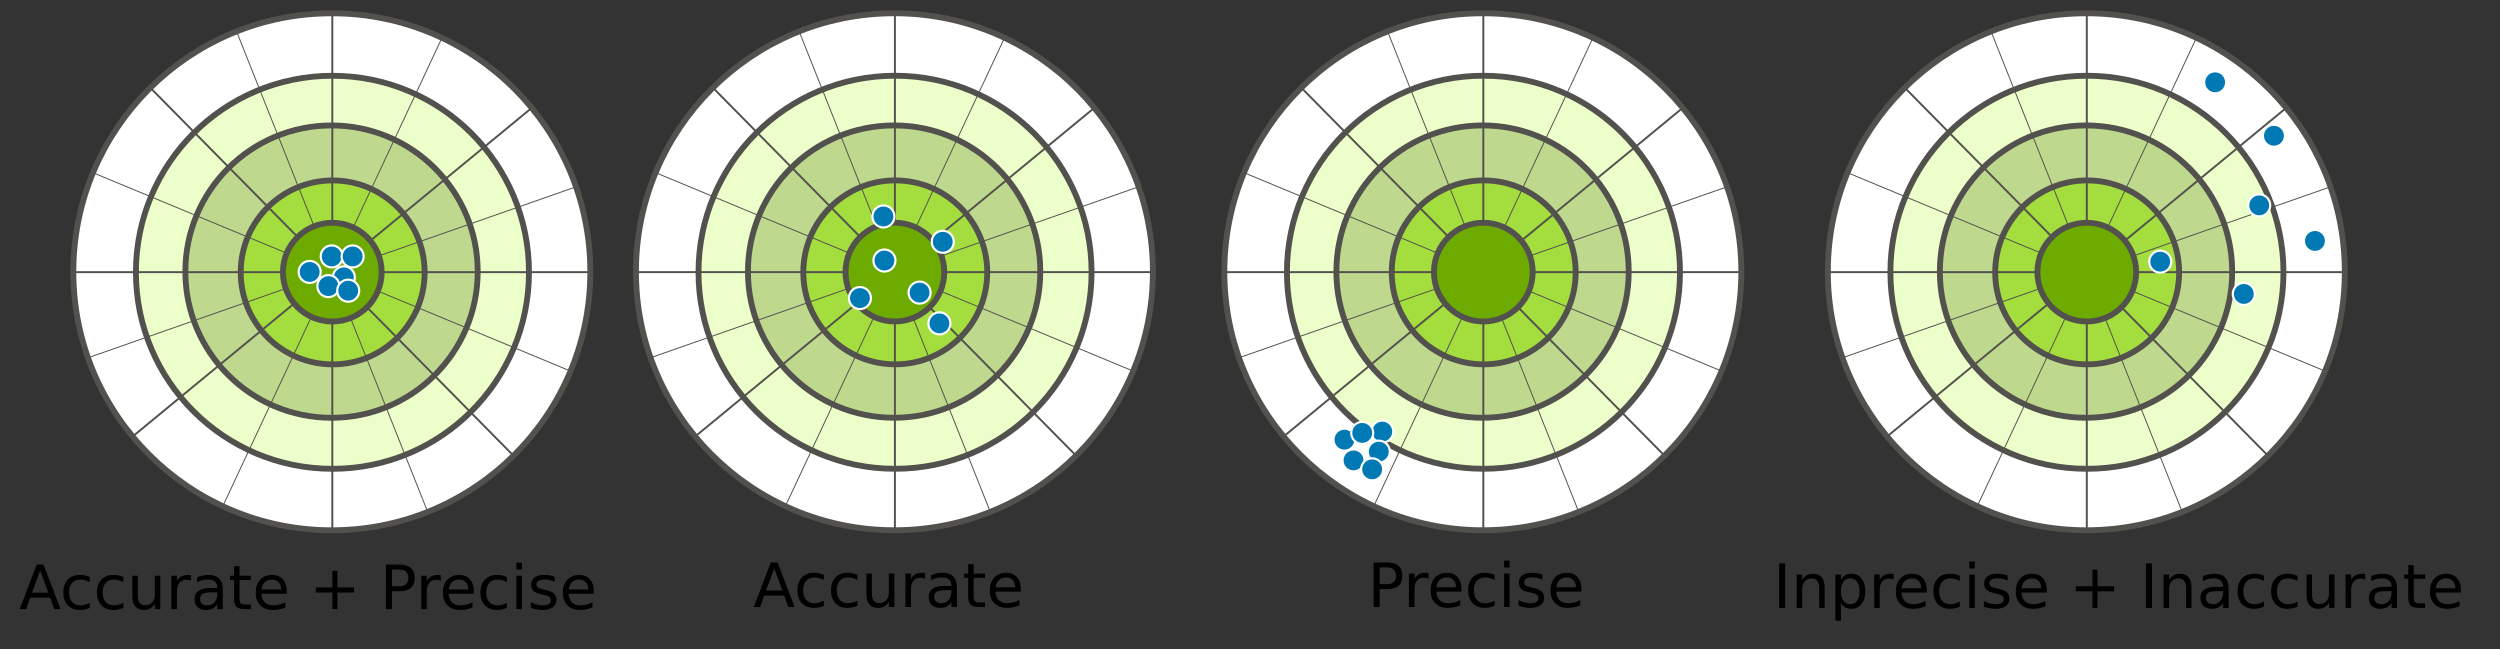 <?xml version="1.0" encoding="UTF-8" standalone="no"?>
<!-- Created with Inkscape (http://www.inkscape.org/) -->

<svg
   id="svg2"
   sodipodi:docname="accuracy-vs-precision.svg"
   inkscape:export-filename="I:\Support\Dealer Training\2014 Online\GPS 100\Images\GDOP-good-2.png"
   viewBox="0 0 1145.892 297.538"
   inkscape:export-xdpi="162.71985"
   version="1.1"
   inkscape:export-ydpi="162.71985"
   inkscape:version="1.1.2 (0a00cf5339, 2022-02-04)"
   width="1145.892"
   height="297.538"
   xmlns:inkscape="http://www.inkscape.org/namespaces/inkscape"
   xmlns:sodipodi="http://sodipodi.sourceforge.net/DTD/sodipodi-0.dtd"
   xmlns="http://www.w3.org/2000/svg"
   xmlns:svg="http://www.w3.org/2000/svg"
   xmlns:rdf="http://www.w3.org/1999/02/22-rdf-syntax-ns#"
   xmlns:cc="http://creativecommons.org/ns#"
   xmlns:dc="http://purl.org/dc/elements/1.1/">
  <rect x="0" y="0" width="1145.892" height="297.538" fill="#333333" stroke="none"/>
  <defs
     id="defs99" />
  <sodipodi:namedview
     id="base"
     bordercolor="#666666"
     inkscape:pageshadow="2"
     inkscape:window-y="27"
     pagecolor="#ffffff"
     inkscape:window-height="966"
     inkscape:window-maximized="1"
     inkscape:zoom="0.69999999"
     inkscape:window-x="0"
     showgrid="false"
     borderopacity="1.0"
     inkscape:current-layer="layer1"
     inkscape:cx="526.42858"
     inkscape:cy="227.85715"
     inkscape:window-width="1920"
     inkscape:pageopacity="0.0"
     inkscape:document-units="px"
     inkscape:pagecheckerboard="0"
     fit-margin-top="5"
     fit-margin-left="5"
     fit-margin-right="5"
     fit-margin-bottom="5" />
  <g
     id="layer1"
     inkscape:label="Layer 1"
     inkscape:groupmode="layer"
     transform="translate(-1863.289,1112.057)">
    <g
       id="g10452"
       transform="translate(44.023,11.807)">
      <g
         id="g16824"
         inkscape:export-ydpi="97.169998"
         inkscape:export-xdpi="97.169998"
         inkscape:export-filename="I:\Support\Dealer Training\2014 Online\GPS 100\Images\precise-accurate-1.png"
         transform="matrix(0.896,0,0,0.896,189.44,-1615.3)">
        <circle
           id="path16668"
           style="fill:#ffffff;stroke:#53514d;stroke-width:0.573;stroke-linecap:round;stroke-linejoin:round"
           transform="matrix(5.236,0,0,5.236,-8425.6,-7875.1)"
           cx="1988.99"
           cy="1635.335"
           r="25.254" />
        <circle
           id="path16666"
           style="fill:#ecffca;stroke:#53514d;stroke-width:0.754;stroke-linecap:round;stroke-linejoin:round"
           transform="matrix(3.981,0,0,3.981,-5929.1,-5822.5)"
           cx="1988.99"
           cy="1635.335"
           r="25.254" />
        <circle
           id="path16664"
           style="fill:#bed88e;stroke:#53514d;stroke-width:1.013;stroke-linecap:round;stroke-linejoin:round"
           transform="matrix(2.961,0,0,2.961,-3900.8,-4154.8)"
           cx="1988.99"
           cy="1635.335"
           r="25.254" />
        <circle
           id="path16662"
           style="fill:#a3dd3e;stroke:#53514d;stroke-width:1.61;stroke-linecap:round;stroke-linejoin:round"
           transform="matrix(1.863,0,0,1.863,-1716.3,-2358.8)"
           cx="1988.99"
           cy="1635.335"
           r="25.254" />
        <path
           id="path16674"
           sodipodi:nodetypes="cc"
           style="fill:none;stroke:#53514d"
           inkscape:connector-curvature="0"
           d="M 1989,554.86 V 820.53" />
        <path
           id="path16676"
           sodipodi:nodetypes="cc"
           style="fill:none;stroke:#53514d"
           inkscape:connector-curvature="0"
           d="m 1856.2,687.7 h 264.66" />
        <path
           id="path16680"
           d="M 2091.5,603.26 1886.4,772.13"
           sodipodi:nodetypes="cc"
           style="fill:none;stroke:#53514d"
           inkscape:connector-curvature="0" />
        <path
           id="path16682"
           sodipodi:nodetypes="cc"
           style="fill:none;stroke:#53514d"
           inkscape:connector-curvature="0"
           d="M 2082.3,782.22 1895.7,593.18" />
        <path
           id="path16684"
           d="M 2045.3,567.38 1932.7,808.01"
           sodipodi:nodetypes="cc"
           style="fill:none;stroke:#53514d;stroke-width:0.5"
           inkscape:connector-curvature="0" />
        <path
           id="path16686"
           sodipodi:nodetypes="cc"
           style="fill:none;stroke:#53514d;stroke-width:0.5"
           inkscape:connector-curvature="0"
           d="m 2114.4,643.79 -250.73,87.824" />
        <path
           id="path16690"
           sodipodi:nodetypes="cc"
           style="fill:none;stroke:#53514d;stroke-width:0.5"
           inkscape:connector-curvature="0"
           d="M 2111.7,738.67 1866.3,636.72" />
        <path
           id="path16692"
           d="M 2038.1,811.13 1939.9,564.26"
           sodipodi:nodetypes="cc"
           style="fill:none;stroke:#53514d;stroke-width:0.5"
           inkscape:connector-curvature="0" />
        <circle
           id="path16660"
           style="fill:#6eab00;stroke:#53514d;stroke-width:3;stroke-linecap:round;stroke-linejoin:round"
           transform="translate(-7.1443e-5,-947.64)"
           cx="1988.99"
           cy="1635.335"
           r="25.254" />
      </g>
      <circle
         id="path16704"
         style="fill:#0079b4;stroke:#ffffff;stroke-linecap:round;stroke-linejoin:round"
         inkscape:export-ydpi="97.169998"
         inkscape:export-filename="I:\Support\Dealer Training\2014 Online\GPS 100\Images\precise-accurate-1.png"
         transform="translate(-170.72,-2645.7)"
         inkscape:export-xdpi="97.169998"
         cx="2147.584"
         cy="1648.972"
         r="5.051" />
      <circle
         id="path16721"
         style="fill:#0079b4;stroke:#ffffff;stroke-linecap:round;stroke-linejoin:round"
         inkscape:export-ydpi="97.169998"
         inkscape:export-filename="I:\Support\Dealer Training\2014 Online\GPS 100\Images\precise-accurate-1.png"
         transform="translate(-186.37,-2648.2)"
         inkscape:export-xdpi="97.169998"
         cx="2147.584"
         cy="1648.972"
         r="5.051" />
      <circle
         id="path16723"
         style="fill:#0079b4;stroke:#ffffff;stroke-linecap:round;stroke-linejoin:round"
         inkscape:export-ydpi="97.169998"
         inkscape:export-filename="I:\Support\Dealer Training\2014 Online\GPS 100\Images\precise-accurate-1.png"
         transform="translate(-177.79,-2641.7)"
         inkscape:export-xdpi="97.169998"
         cx="2147.584"
         cy="1648.972"
         r="5.051" />
      <circle
         id="path16725"
         style="fill:#0079b4;stroke:#ffffff;stroke-linecap:round;stroke-linejoin:round"
         inkscape:export-ydpi="97.169998"
         inkscape:export-filename="I:\Support\Dealer Training\2014 Online\GPS 100\Images\precise-accurate-1.png"
         transform="translate(-176.27,-2655.3)"
         inkscape:export-xdpi="97.169998"
         cx="2147.584"
         cy="1648.972"
         r="5.051" />
      <circle
         id="path16727"
         style="fill:#0079b4;stroke:#ffffff;stroke-linecap:round;stroke-linejoin:round"
         inkscape:export-ydpi="97.169998"
         inkscape:export-filename="I:\Support\Dealer Training\2014 Online\GPS 100\Images\precise-accurate-1.png"
         transform="translate(-166.68,-2655.3)"
         inkscape:export-xdpi="97.169998"
         cx="2147.584"
         cy="1648.972"
         r="5.051" />
      <circle
         id="path16729"
         style="fill:#0079b4;stroke:#ffffff;stroke-linecap:round;stroke-linejoin:round"
         inkscape:export-ydpi="97.169998"
         inkscape:export-filename="I:\Support\Dealer Training\2014 Online\GPS 100\Images\precise-accurate-1.png"
         transform="translate(-168.7,-2639.6)"
         inkscape:export-xdpi="97.169998"
         cx="2147.584"
         cy="1648.972"
         r="5.051" />
    </g>
    <g
       id="g10474"
       transform="translate(31.701,8.291)">
      <g
         id="g16839"
         inkscape:export-ydpi="97.169998"
         inkscape:export-xdpi="97.169998"
         inkscape:export-filename="I:\Support\Dealer Training\2014 Online\GPS 100\Images\precise-accurate-2.png"
         transform="matrix(0.896,0,0,0.896,459.63,-1611.8)">
        <circle
           id="path16841"
           style="fill:#ffffff;stroke:#53514d;stroke-width:0.573;stroke-linecap:round;stroke-linejoin:round"
           transform="matrix(5.236,0,0,5.236,-8425.6,-7875.1)"
           cx="1988.99"
           cy="1635.335"
           r="25.254" />
        <circle
           id="path16843"
           style="fill:#ecffca;stroke:#53514d;stroke-width:0.754;stroke-linecap:round;stroke-linejoin:round"
           transform="matrix(3.981,0,0,3.981,-5929.1,-5822.5)"
           cx="1988.99"
           cy="1635.335"
           r="25.254" />
        <circle
           id="path16845"
           style="fill:#bed88e;stroke:#53514d;stroke-width:1.013;stroke-linecap:round;stroke-linejoin:round"
           transform="matrix(2.961,0,0,2.961,-3900.8,-4154.8)"
           cx="1988.99"
           cy="1635.335"
           r="25.254" />
        <circle
           id="path16847"
           style="fill:#a3dd3e;stroke:#53514d;stroke-width:1.61;stroke-linecap:round;stroke-linejoin:round"
           transform="matrix(1.863,0,0,1.863,-1716.3,-2358.8)"
           cx="1988.99"
           cy="1635.335"
           r="25.254" />
        <path
           id="path16849"
           d="M 1989,554.86 V 820.53"
           sodipodi:nodetypes="cc"
           style="fill:none;stroke:#53514d"
           inkscape:connector-curvature="0" />
        <path
           id="path16851"
           d="m 1856.2,687.7 h 264.66"
           sodipodi:nodetypes="cc"
           style="fill:none;stroke:#53514d"
           inkscape:connector-curvature="0" />
        <path
           id="path16853"
           sodipodi:nodetypes="cc"
           style="fill:none;stroke:#53514d"
           inkscape:connector-curvature="0"
           d="M 2091.5,603.26 1886.4,772.13" />
        <path
           id="path16855"
           d="M 2082.3,782.22 1895.7,593.18"
           sodipodi:nodetypes="cc"
           style="fill:none;stroke:#53514d"
           inkscape:connector-curvature="0" />
        <path
           id="path16857"
           sodipodi:nodetypes="cc"
           style="fill:none;stroke:#53514d;stroke-width:0.5"
           inkscape:connector-curvature="0"
           d="M 2045.3,567.38 1932.7,808.01" />
        <path
           id="path16859"
           d="m 2114.4,643.79 -250.73,87.824"
           sodipodi:nodetypes="cc"
           style="fill:none;stroke:#53514d;stroke-width:0.5"
           inkscape:connector-curvature="0" />
        <path
           id="path16861"
           d="M 2111.7,738.67 1866.3,636.72"
           sodipodi:nodetypes="cc"
           style="fill:none;stroke:#53514d;stroke-width:0.5"
           inkscape:connector-curvature="0" />
        <path
           id="path16863"
           sodipodi:nodetypes="cc"
           style="fill:none;stroke:#53514d;stroke-width:0.5"
           inkscape:connector-curvature="0"
           d="M 2038.1,811.13 1939.9,564.26" />
        <circle
           id="path16865"
           style="fill:#6eab00;stroke:#53514d;stroke-width:3;stroke-linecap:round;stroke-linejoin:round"
           transform="translate(-7.1443e-5,-947.64)"
           cx="1988.99"
           cy="1635.335"
           r="25.254" />
      </g>
      <circle
         id="path16761"
         style="fill:#0079b4;stroke:#ffffff;stroke-linecap:round;stroke-linejoin:round"
         inkscape:export-ydpi="97.169998"
         inkscape:export-filename="I:\Support\Dealer Training\2014 Online\GPS 100\Images\precise-accurate-2.png"
         transform="translate(88.929,-2670.1)"
         inkscape:export-xdpi="97.169998"
         cx="2147.584"
         cy="1648.972"
         r="5.051" />
      <circle
         id="path16763"
         style="fill:#0079b4;stroke:#ffffff;stroke-linecap:round;stroke-linejoin:round"
         inkscape:export-ydpi="97.169998"
         inkscape:export-filename="I:\Support\Dealer Training\2014 Online\GPS 100\Images\precise-accurate-2.png"
         transform="translate(78.158,-2632.7)"
         inkscape:export-xdpi="97.169998"
         cx="2147.584"
         cy="1648.972"
         r="5.051" />
      <circle
         id="path16765"
         style="fill:#0079b4;stroke:#ffffff;stroke-linecap:round;stroke-linejoin:round"
         inkscape:export-ydpi="97.169998"
         inkscape:export-filename="I:\Support\Dealer Training\2014 Online\GPS 100\Images\precise-accurate-2.png"
         transform="translate(89.388,-2649.9)"
         inkscape:export-xdpi="97.169998"
         cx="2147.584"
         cy="1648.972"
         r="5.051" />
      <circle
         id="path16767"
         style="fill:#0079b4;stroke:#ffffff;stroke-linecap:round;stroke-linejoin:round"
         inkscape:export-ydpi="97.169998"
         inkscape:export-filename="I:\Support\Dealer Training\2014 Online\GPS 100\Images\precise-accurate-2.png"
         transform="translate(116.13,-2658.5)"
         inkscape:export-xdpi="97.169998"
         cx="2147.584"
         cy="1648.972"
         r="5.051" />
      <circle
         id="path16769"
         style="fill:#0079b4;stroke:#ffffff;stroke-linecap:round;stroke-linejoin:round"
         inkscape:export-ydpi="97.169998"
         inkscape:export-filename="I:\Support\Dealer Training\2014 Online\GPS 100\Images\precise-accurate-2.png"
         transform="translate(114.59,-2621.1)"
         inkscape:export-xdpi="97.169998"
         cx="2147.584"
         cy="1648.972"
         r="5.051" />
      <circle
         id="path16867"
         style="fill:#0079b4;stroke:#ffffff;stroke-linecap:round;stroke-linejoin:round"
         inkscape:export-ydpi="97.169998"
         inkscape:export-filename="I:\Support\Dealer Training\2014 Online\GPS 100\Images\precise-accurate-2.png"
         transform="translate(105.5,-2635.2)"
         inkscape:export-xdpi="97.169998"
         cx="2147.584"
         cy="1648.972"
         r="5.051" />
    </g>
    <g
       id="g10496"
       transform="translate(18.929,-0.105)">
      <g
         id="g16869"
         inkscape:export-ydpi="97.169998"
         inkscape:export-xdpi="97.169998"
         inkscape:export-filename="I:\Support\Dealer Training\2014 Online\GPS 100\Images\precise-accurate-3.png"
         transform="matrix(0.896,0,0,0.896,742.11,-1603.4)">
        <circle
           id="path16871"
           style="fill:#ffffff;stroke:#53514d;stroke-width:0.573;stroke-linecap:round;stroke-linejoin:round"
           transform="matrix(5.236,0,0,5.236,-8425.6,-7875.1)"
           cx="1988.99"
           cy="1635.335"
           r="25.254" />
        <circle
           id="path16873"
           style="fill:#ecffca;stroke:#53514d;stroke-width:0.754;stroke-linecap:round;stroke-linejoin:round"
           transform="matrix(3.981,0,0,3.981,-5929.1,-5822.5)"
           cx="1988.99"
           cy="1635.335"
           r="25.254" />
        <circle
           id="path16875"
           style="fill:#bed88e;stroke:#53514d;stroke-width:1.013;stroke-linecap:round;stroke-linejoin:round"
           transform="matrix(2.961,0,0,2.961,-3900.8,-4154.8)"
           cx="1988.99"
           cy="1635.335"
           r="25.254" />
        <circle
           id="path16877"
           style="fill:#a3dd3e;stroke:#53514d;stroke-width:1.61;stroke-linecap:round;stroke-linejoin:round"
           transform="matrix(1.863,0,0,1.863,-1716.3,-2358.8)"
           cx="1988.99"
           cy="1635.335"
           r="25.254" />
        <path
           id="path16879"
           sodipodi:nodetypes="cc"
           style="fill:none;stroke:#53514d"
           inkscape:connector-curvature="0"
           d="M 1989,554.86 V 820.53" />
        <path
           id="path16881"
           sodipodi:nodetypes="cc"
           style="fill:none;stroke:#53514d"
           inkscape:connector-curvature="0"
           d="m 1856.2,687.7 h 264.66" />
        <path
           id="path16883"
           d="M 2091.5,603.26 1886.4,772.13"
           sodipodi:nodetypes="cc"
           style="fill:none;stroke:#53514d"
           inkscape:connector-curvature="0" />
        <path
           id="path16885"
           sodipodi:nodetypes="cc"
           style="fill:none;stroke:#53514d"
           inkscape:connector-curvature="0"
           d="M 2082.3,782.22 1895.7,593.18" />
        <path
           id="path16887"
           d="M 2045.3,567.38 1932.7,808.01"
           sodipodi:nodetypes="cc"
           style="fill:none;stroke:#53514d;stroke-width:0.5"
           inkscape:connector-curvature="0" />
        <path
           id="path16889"
           sodipodi:nodetypes="cc"
           style="fill:none;stroke:#53514d;stroke-width:0.5"
           inkscape:connector-curvature="0"
           d="m 2114.4,643.79 -250.73,87.824" />
        <path
           id="path16891"
           sodipodi:nodetypes="cc"
           style="fill:none;stroke:#53514d;stroke-width:0.5"
           inkscape:connector-curvature="0"
           d="M 2111.7,738.67 1866.3,636.72" />
        <path
           id="path16893"
           d="M 2038.1,811.13 1939.9,564.26"
           sodipodi:nodetypes="cc"
           style="fill:none;stroke:#53514d;stroke-width:0.5"
           inkscape:connector-curvature="0" />
        <circle
           id="path16895"
           style="fill:#6eab00;stroke:#53514d;stroke-width:3;stroke-linecap:round;stroke-linejoin:round"
           transform="translate(-7.1443e-5,-947.64)"
           cx="1988.99"
           cy="1635.335"
           r="25.254" />
      </g>
      <circle
         id="path16897"
         style="fill:#0079b4;stroke:#ffffff;stroke-linecap:round;stroke-linejoin:round"
         inkscape:export-ydpi="97.169998"
         inkscape:export-filename="I:\Support\Dealer Training\2014 Online\GPS 100\Images\precise-accurate-3.png"
         transform="translate(330.36,-2563.1)"
         inkscape:export-xdpi="97.169998"
         cx="2147.584"
         cy="1648.972"
         r="5.051" />
      <circle
         id="path16899"
         style="fill:#0079b4;stroke:#ffffff;stroke-linecap:round;stroke-linejoin:round"
         inkscape:export-ydpi="97.169998"
         inkscape:export-filename="I:\Support\Dealer Training\2014 Online\GPS 100\Images\precise-accurate-3.png"
         transform="translate(313.02,-2559.4)"
         inkscape:export-xdpi="97.169998"
         cx="2147.584"
         cy="1648.972"
         r="5.051" />
      <circle
         id="path16901"
         style="fill:#0079b4;stroke:#ffffff;stroke-linecap:round;stroke-linejoin:round"
         inkscape:export-ydpi="97.169998"
         inkscape:export-filename="I:\Support\Dealer Training\2014 Online\GPS 100\Images\precise-accurate-3.png"
         transform="translate(317.18,-2549.9)"
         inkscape:export-xdpi="97.169998"
         cx="2147.584"
         cy="1648.972"
         r="5.051" />
      <circle
         id="path16903"
         style="fill:#0079b4;stroke:#ffffff;stroke-linecap:round;stroke-linejoin:round"
         inkscape:export-ydpi="97.169998"
         inkscape:export-filename="I:\Support\Dealer Training\2014 Online\GPS 100\Images\precise-accurate-3.png"
         transform="translate(328.76,-2553.9)"
         inkscape:export-xdpi="97.169998"
         cx="2147.584"
         cy="1648.972"
         r="5.051" />
      <circle
         id="path16905"
         style="fill:#0079b4;stroke:#ffffff;stroke-linecap:round;stroke-linejoin:round"
         inkscape:export-ydpi="97.169998"
         inkscape:export-filename="I:\Support\Dealer Training\2014 Online\GPS 100\Images\precise-accurate-3.png"
         transform="translate(321.16,-2562.5)"
         inkscape:export-xdpi="97.169998"
         cx="2147.584"
         cy="1648.972"
         r="5.051" />
      <circle
         id="path16907"
         style="fill:#0079b4;stroke:#ffffff;stroke-linecap:round;stroke-linejoin:round"
         inkscape:export-ydpi="97.169998"
         inkscape:export-filename="I:\Support\Dealer Training\2014 Online\GPS 100\Images\precise-accurate-3.png"
         transform="translate(325.71,-2545.8)"
         inkscape:export-xdpi="97.169998"
         cx="2147.584"
         cy="1648.972"
         r="5.051" />
    </g>
    <g
       id="g10518"
       transform="translate(5.144)">
      <g
         id="g16909"
         inkscape:export-ydpi="97.169998"
         inkscape:export-xdpi="97.169998"
         inkscape:export-filename="I:\Support\Dealer Training\2014 Online\GPS 100\Images\precise-accurate-4.png"
         transform="matrix(0.896,0,0,0.896,1032.5,-1603.5)">
        <circle
           id="path16911"
           style="fill:#ffffff;stroke:#53514d;stroke-width:0.573;stroke-linecap:round;stroke-linejoin:round"
           transform="matrix(5.236,0,0,5.236,-8425.6,-7875.1)"
           cx="1988.99"
           cy="1635.335"
           r="25.254" />
        <circle
           id="path16913"
           style="fill:#ecffca;stroke:#53514d;stroke-width:0.754;stroke-linecap:round;stroke-linejoin:round"
           transform="matrix(3.981,0,0,3.981,-5929.1,-5822.5)"
           cx="1988.99"
           cy="1635.335"
           r="25.254" />
        <circle
           id="path16915"
           style="fill:#bed88e;stroke:#53514d;stroke-width:1.013;stroke-linecap:round;stroke-linejoin:round"
           transform="matrix(2.961,0,0,2.961,-3900.8,-4154.8)"
           cx="1988.99"
           cy="1635.335"
           r="25.254" />
        <circle
           id="path16917"
           style="fill:#a3dd3e;stroke:#53514d;stroke-width:1.61;stroke-linecap:round;stroke-linejoin:round"
           transform="matrix(1.863,0,0,1.863,-1716.3,-2358.8)"
           cx="1988.99"
           cy="1635.335"
           r="25.254" />
        <path
           id="path16919"
           d="M 1989,554.86 V 820.53"
           sodipodi:nodetypes="cc"
           style="fill:none;stroke:#53514d"
           inkscape:connector-curvature="0" />
        <path
           id="path16921"
           d="m 1856.2,687.7 h 264.66"
           sodipodi:nodetypes="cc"
           style="fill:none;stroke:#53514d"
           inkscape:connector-curvature="0" />
        <path
           id="path16923"
           sodipodi:nodetypes="cc"
           style="fill:none;stroke:#53514d"
           inkscape:connector-curvature="0"
           d="M 2091.5,603.26 1886.4,772.13" />
        <path
           id="path16925"
           d="M 2082.3,782.22 1895.7,593.18"
           sodipodi:nodetypes="cc"
           style="fill:none;stroke:#53514d"
           inkscape:connector-curvature="0" />
        <path
           id="path16927"
           sodipodi:nodetypes="cc"
           style="fill:none;stroke:#53514d;stroke-width:0.5"
           inkscape:connector-curvature="0"
           d="M 2045.3,567.38 1932.7,808.01" />
        <path
           id="path16929"
           d="m 2114.4,643.79 -250.73,87.824"
           sodipodi:nodetypes="cc"
           style="fill:none;stroke:#53514d;stroke-width:0.5"
           inkscape:connector-curvature="0" />
        <path
           id="path16931"
           d="M 2111.7,738.67 1866.3,636.72"
           sodipodi:nodetypes="cc"
           style="fill:none;stroke:#53514d;stroke-width:0.5"
           inkscape:connector-curvature="0" />
        <path
           id="path16933"
           sodipodi:nodetypes="cc"
           style="fill:none;stroke:#53514d;stroke-width:0.5"
           inkscape:connector-curvature="0"
           d="M 2038.1,811.13 1939.9,564.26" />
        <circle
           id="path16935"
           style="fill:#6eab00;stroke:#53514d;stroke-width:3;stroke-linecap:round;stroke-linejoin:round"
           transform="translate(-7.1443e-5,-947.64)"
           cx="1988.99"
           cy="1635.335"
           r="25.254" />
      </g>
      <circle
         id="path16937"
         style="fill:#0079b4;stroke:#ffffff;stroke-linecap:round;stroke-linejoin:round"
         inkscape:export-ydpi="97.169998"
         inkscape:export-filename="I:\Support\Dealer Training\2014 Online\GPS 100\Images\precise-accurate-4.png"
         transform="translate(746.08,-2666.9)"
         inkscape:export-xdpi="97.169998"
         cx="2147.584"
         cy="1648.972"
         r="5.051" />
      <circle
         id="path16939"
         style="fill:#0079b4;stroke:#ffffff;stroke-linecap:round;stroke-linejoin:round"
         inkscape:export-ydpi="97.169998"
         inkscape:export-filename="I:\Support\Dealer Training\2014 Online\GPS 100\Images\precise-accurate-4.png"
         transform="translate(725.88,-2723.3)"
         inkscape:export-xdpi="97.169998"
         cx="2147.584"
         cy="1648.972"
         r="5.051" />
      <circle
         id="path16941"
         style="fill:#0079b4;stroke:#ffffff;stroke-linecap:round;stroke-linejoin:round"
         inkscape:export-ydpi="97.169998"
         inkscape:export-filename="I:\Support\Dealer Training\2014 Online\GPS 100\Images\precise-accurate-4.png"
         transform="translate(752.83,-2698.8)"
         inkscape:export-xdpi="97.169998"
         cx="2147.584"
         cy="1648.972"
         r="5.051" />
      <circle
         id="path16943"
         style="fill:#0079b4;stroke:#ffffff;stroke-linecap:round;stroke-linejoin:round"
         inkscape:export-ydpi="97.169998"
         inkscape:export-filename="I:\Support\Dealer Training\2014 Online\GPS 100\Images\precise-accurate-4.png"
         transform="translate(771.63,-2650.6)"
         inkscape:export-xdpi="97.169998"
         cx="2147.584"
         cy="1648.972"
         r="5.051" />
      <circle
         id="path16945"
         style="fill:#0079b4;stroke:#ffffff;stroke-linecap:round;stroke-linejoin:round"
         inkscape:export-ydpi="97.169998"
         inkscape:export-filename="I:\Support\Dealer Training\2014 Online\GPS 100\Images\precise-accurate-4.png"
         transform="translate(739.03,-2626.3)"
         inkscape:export-xdpi="97.169998"
         cx="2147.584"
         cy="1648.972"
         r="5.051" />
      <circle
         id="path16947"
         style="fill:#0079b4;stroke:#ffffff;stroke-linecap:round;stroke-linejoin:round"
         inkscape:export-ydpi="97.169998"
         inkscape:export-filename="I:\Support\Dealer Training\2014 Online\GPS 100\Images\precise-accurate-4.png"
         transform="translate(700.72,-2641.1)"
         inkscape:export-xdpi="97.169998"
         cx="2147.584"
         cy="1648.972"
         r="5.051" />
    </g>
    <g
       aria-label=" Accurate + Precise
    "
       transform="translate(17.58,-14.775)"
       id="text10561"
       style="line-height:0%;font-family:Fresca;white-space:pre;inline-size:274.263">
      <path
         d="m 1864.094,-835.78 -3.746,10.158 h 7.506 z m -1.559,-2.721 h 3.131 l 7.779,20.412 h -2.871 l -1.859,-5.236 h -9.201 l -1.859,5.236 h -2.912 z"
         style="font-size:28px;line-height:1.25"
         id="path916" />
      <path
         d="m 1886.844,-832.813 v 2.352 q -1.067,-0.588 -2.147,-0.875 -1.066,-0.301 -2.16,-0.301 -2.447,0 -3.801,1.559 -1.353,1.545 -1.353,4.348 0,2.803 1.353,4.361 1.353,1.545 3.801,1.545 1.094,0 2.16,-0.287 1.08,-0.301 2.147,-0.889 v 2.324 q -1.053,0.492 -2.188,0.738 -1.121,0.246 -2.393,0.246 -3.459,0 -5.496,-2.174 -2.037,-2.174 -2.037,-5.865 0,-3.746 2.051,-5.893 2.064,-2.146 5.646,-2.146 1.162,0 2.27,0.246 1.107,0.232 2.147,0.711 z"
         style="font-size:28px;line-height:1.25"
         id="path918" />
      <path
         d="m 1902.238,-832.813 v 2.352 q -1.066,-0.588 -2.147,-0.875 -1.066,-0.301 -2.16,-0.301 -2.447,0 -3.801,1.559 -1.354,1.545 -1.354,4.348 0,2.803 1.354,4.361 1.353,1.545 3.801,1.545 1.094,0 2.16,-0.287 1.08,-0.301 2.147,-0.889 v 2.324 q -1.053,0.492 -2.188,0.738 -1.121,0.246 -2.393,0.246 -3.459,0 -5.496,-2.174 -2.037,-2.174 -2.037,-5.865 0,-3.746 2.051,-5.893 2.064,-2.146 5.646,-2.146 1.162,0 2.269,0.246 1.107,0.232 2.147,0.711 z"
         style="font-size:28px;line-height:1.25"
         id="path920" />
      <path
         d="m 1906.353,-824.131 v -9.27 h 2.516 v 9.174 q 0,2.174 0.848,3.268 0.848,1.08 2.543,1.08 2.037,0 3.213,-1.299 1.189,-1.299 1.189,-3.541 v -8.682 h 2.516 v 15.312 h -2.516 v -2.352 q -0.916,1.395 -2.133,2.078 -1.203,0.67 -2.803,0.67 -2.639,0 -4.006,-1.641 -1.367,-1.641 -1.367,-4.799 z m 6.33,-9.639 z"
         style="font-size:28px;line-height:1.25"
         id="path922" />
      <path
         d="m 1933.232,-831.049 q -0.424,-0.246 -0.93,-0.355 -0.492,-0.123 -1.094,-0.123 -2.133,0 -3.281,1.395 -1.135,1.381 -1.135,3.979 v 8.066 h -2.529 v -15.312 h 2.529 v 2.379 q 0.793,-1.395 2.064,-2.064 1.272,-0.684 3.09,-0.684 0.26,0 0.574,0.041 0.314,0.027 0.697,0.096 z"
         style="font-size:28px;line-height:1.25"
         id="path924" />
      <path
         d="m 1942.83,-825.786 q -3.049,0 -4.225,0.697 -1.176,0.697 -1.176,2.379 0,1.34 0.875,2.133 0.889,0.779 2.406,0.779 2.092,0 3.35,-1.477 1.272,-1.49 1.272,-3.951 v -0.561 z m 5.018,-1.039 v 8.736 h -2.516 v -2.324 q -0.861,1.395 -2.147,2.064 -1.285,0.656 -3.144,0.656 -2.352,0 -3.746,-1.312 -1.381,-1.326 -1.381,-3.541 0,-2.584 1.723,-3.896 1.736,-1.312 5.168,-1.312 h 3.527 v -0.246 q 0,-1.736 -1.148,-2.68 -1.135,-0.957 -3.199,-0.957 -1.312,0 -2.557,0.314 -1.244,0.314 -2.393,0.943 v -2.324 q 1.381,-0.533 2.68,-0.793 1.299,-0.273 2.529,-0.273 3.322,0 4.963,1.723 1.641,1.723 1.641,5.223 z"
         style="font-size:28px;line-height:1.25"
         id="path926" />
      <path
         d="m 1955.518,-837.748 v 4.348 h 5.182 v 1.955 h -5.182 v 8.312 q 0,1.873 0.506,2.406 0.52,0.533 2.092,0.533 h 2.584 v 2.105 h -2.584 q -2.912,0 -4.019,-1.08 -1.107,-1.094 -1.107,-3.965 v -8.312 h -1.846 v -1.955 h 1.846 v -4.348 z"
         style="font-size:28px;line-height:1.25"
         id="path928" />
      <path
         d="m 1977.105,-826.373 v 1.23 h -11.566 q 0.164,2.598 1.559,3.965 1.408,1.354 3.91,1.354 1.449,0 2.803,-0.355 1.367,-0.355 2.707,-1.066 v 2.379 q -1.353,0.574 -2.775,0.875 -1.422,0.301 -2.885,0.301 -3.664,0 -5.811,-2.133 -2.133,-2.133 -2.133,-5.77 0,-3.76 2.023,-5.961 2.037,-2.215 5.482,-2.215 3.09,0 4.881,1.996 1.805,1.982 1.805,5.4 z m -2.516,-0.738 q -0.027,-2.064 -1.162,-3.295 -1.121,-1.23 -2.98,-1.23 -2.106,0 -3.377,1.189 -1.258,1.189 -1.449,3.35 z"
         style="font-size:28px;line-height:1.25"
         id="path930" />
      <path
         d="m 2000.375,-835.643 v 7.615 h 7.615 v 2.324 h -7.615 v 7.615 h -2.297 v -7.615 h -7.615 v -2.324 h 7.615 v -7.615 z"
         style="font-size:28px;line-height:1.25"
         id="path932" />
      <path
         d="m 2025.367,-836.231 v 7.67 h 3.473 q 1.928,0 2.981,-0.998 1.053,-0.998 1.053,-2.844 0,-1.832 -1.053,-2.83 -1.053,-0.998 -2.981,-0.998 z m -2.762,-2.27 h 6.234 q 3.432,0 5.182,1.559 1.764,1.545 1.764,4.539 0,3.021 -1.764,4.566 -1.75,1.545 -5.182,1.545 h -3.473 v 8.203 h -2.762 z"
         style="font-size:28px;line-height:1.25"
         id="path934" />
      <path
         d="m 2047.762,-831.049 q -0.424,-0.246 -0.93,-0.355 -0.492,-0.123 -1.094,-0.123 -2.133,0 -3.281,1.395 -1.135,1.381 -1.135,3.979 v 8.066 h -2.529 v -15.312 h 2.529 v 2.379 q 0.793,-1.395 2.064,-2.064 1.272,-0.684 3.09,-0.684 0.26,0 0.574,0.041 0.314,0.027 0.697,0.096 z"
         style="font-size:28px;line-height:1.25"
         id="path936" />
      <path
         d="m 2062.883,-826.373 v 1.23 h -11.566 q 0.164,2.598 1.559,3.965 1.408,1.354 3.91,1.354 1.449,0 2.803,-0.355 1.367,-0.355 2.707,-1.066 v 2.379 q -1.353,0.574 -2.775,0.875 -1.422,0.301 -2.885,0.301 -3.664,0 -5.811,-2.133 -2.133,-2.133 -2.133,-5.77 0,-3.76 2.023,-5.961 2.037,-2.215 5.482,-2.215 3.09,0 4.881,1.996 1.805,1.982 1.805,5.4 z m -2.516,-0.738 q -0.027,-2.064 -1.162,-3.295 -1.121,-1.23 -2.981,-1.23 -2.106,0 -3.377,1.189 -1.258,1.189 -1.449,3.35 z"
         style="font-size:28px;line-height:1.25"
         id="path938" />
      <path
         d="m 2078.031,-832.813 v 2.352 q -1.067,-0.588 -2.147,-0.875 -1.066,-0.301 -2.16,-0.301 -2.447,0 -3.801,1.559 -1.353,1.545 -1.353,4.348 0,2.803 1.353,4.361 1.353,1.545 3.801,1.545 1.094,0 2.16,-0.287 1.08,-0.301 2.147,-0.889 v 2.324 q -1.053,0.492 -2.188,0.738 -1.121,0.246 -2.393,0.246 -3.459,0 -5.496,-2.174 -2.037,-2.174 -2.037,-5.865 0,-3.746 2.051,-5.893 2.064,-2.146 5.646,-2.146 1.162,0 2.27,0.246 1.107,0.232 2.147,0.711 z"
         style="font-size:28px;line-height:1.25"
         id="path940" />
      <path
         d="m 2082.406,-833.401 h 2.516 v 15.312 h -2.516 z m 0,-5.961 h 2.516 v 3.186 h -2.516 z"
         style="font-size:28px;line-height:1.25"
         id="path942" />
      <path
         d="m 2099.947,-832.95 v 2.379 q -1.066,-0.547 -2.215,-0.82 -1.148,-0.273 -2.379,-0.273 -1.873,0 -2.816,0.574 -0.93,0.574 -0.93,1.723 0,0.875 0.67,1.381 0.67,0.492 2.693,0.943 l 0.861,0.191 q 2.68,0.574 3.801,1.627 1.135,1.039 1.135,2.912 0,2.133 -1.695,3.377 -1.682,1.244 -4.635,1.244 -1.23,0 -2.57,-0.246 -1.326,-0.232 -2.803,-0.711 v -2.598 q 1.395,0.725 2.748,1.094 1.353,0.355 2.68,0.355 1.777,0 2.734,-0.602 0.957,-0.615 0.957,-1.723 0,-1.025 -0.697,-1.572 -0.684,-0.547 -3.022,-1.053 l -0.875,-0.205 q -2.338,-0.492 -3.377,-1.504 -1.039,-1.025 -1.039,-2.803 0,-2.16 1.531,-3.336 1.531,-1.176 4.348,-1.176 1.395,0 2.625,0.205 1.23,0.205 2.27,0.615 z"
         style="font-size:28px;line-height:1.25"
         id="path944" />
      <path
         d="m 2117.871,-826.373 v 1.23 h -11.566 q 0.164,2.598 1.559,3.965 1.408,1.354 3.91,1.354 1.449,0 2.803,-0.355 1.367,-0.355 2.707,-1.066 v 2.379 q -1.353,0.574 -2.775,0.875 -1.422,0.301 -2.885,0.301 -3.664,0 -5.811,-2.133 -2.133,-2.133 -2.133,-5.77 0,-3.76 2.023,-5.961 2.037,-2.215 5.482,-2.215 3.09,0 4.881,1.996 1.805,1.982 1.805,5.4 z m -2.516,-0.738 q -0.027,-2.064 -1.162,-3.295 -1.121,-1.23 -2.981,-1.23 -2.106,0 -3.377,1.189 -1.258,1.189 -1.449,3.35 z"
         style="font-size:28px;line-height:1.25"
         id="path946" />
    </g>
    <g
       aria-label=" Accurate "
       id="text10565"
       style="line-height:0%;font-family:Fresca">
      <path
         d="m 2218.143,-851.527 -3.746,10.158 h 7.506 z m -1.559,-2.721 h 3.131 l 7.779,20.412 h -2.871 l -1.859,-5.236 h -9.201 l -1.859,5.236 h -2.912 z"
         style="font-size:28px;line-height:1.25"
         id="path949" />
      <path
         d="m 2240.893,-848.56 v 2.352 q -1.066,-0.588 -2.147,-0.875 -1.066,-0.301 -2.16,-0.301 -2.447,0 -3.801,1.559 -1.353,1.545 -1.353,4.348 0,2.803 1.353,4.361 1.354,1.545 3.801,1.545 1.094,0 2.16,-0.287 1.08,-0.301 2.147,-0.889 v 2.324 q -1.053,0.492 -2.188,0.738 -1.121,0.246 -2.393,0.246 -3.459,0 -5.496,-2.174 -2.037,-2.174 -2.037,-5.865 0,-3.746 2.051,-5.893 2.064,-2.146 5.646,-2.146 1.162,0 2.269,0.246 1.107,0.232 2.147,0.711 z"
         style="font-size:28px;line-height:1.25"
         id="path951" />
      <path
         d="m 2256.288,-848.56 v 2.352 q -1.066,-0.588 -2.147,-0.875 -1.066,-0.301 -2.16,-0.301 -2.447,0 -3.801,1.559 -1.353,1.545 -1.353,4.348 0,2.803 1.353,4.361 1.353,1.545 3.801,1.545 1.094,0 2.16,-0.287 1.08,-0.301 2.147,-0.889 v 2.324 q -1.053,0.492 -2.188,0.738 -1.121,0.246 -2.393,0.246 -3.459,0 -5.496,-2.174 -2.037,-2.174 -2.037,-5.865 0,-3.746 2.051,-5.893 2.064,-2.146 5.646,-2.146 1.162,0 2.269,0.246 1.107,0.232 2.147,0.711 z"
         style="font-size:28px;line-height:1.25"
         id="path953" />
      <path
         d="m 2260.403,-839.878 v -9.27 h 2.516 v 9.174 q 0,2.174 0.848,3.268 0.848,1.08 2.543,1.08 2.037,0 3.213,-1.299 1.189,-1.299 1.189,-3.541 v -8.682 h 2.516 v 15.312 h -2.516 v -2.352 q -0.916,1.395 -2.133,2.078 -1.203,0.67 -2.803,0.67 -2.639,0 -4.006,-1.641 -1.367,-1.641 -1.367,-4.799 z m 6.33,-9.639 z"
         style="font-size:28px;line-height:1.25"
         id="path955" />
      <path
         d="m 2287.282,-846.796 q -0.424,-0.246 -0.93,-0.355 -0.492,-0.123 -1.094,-0.123 -2.133,0 -3.281,1.395 -1.135,1.381 -1.135,3.979 v 8.066 h -2.529 v -15.312 h 2.529 v 2.379 q 0.793,-1.395 2.064,-2.064 1.272,-0.684 3.09,-0.684 0.26,0 0.574,0.041 0.315,0.027 0.697,0.096 z"
         style="font-size:28px;line-height:1.25"
         id="path957" />
      <path
         d="m 2296.879,-841.533 q -3.049,0 -4.225,0.697 -1.176,0.697 -1.176,2.379 0,1.34 0.875,2.133 0.889,0.779 2.406,0.779 2.092,0 3.35,-1.477 1.271,-1.49 1.271,-3.951 v -0.561 z m 5.018,-1.039 v 8.736 h -2.516 v -2.324 q -0.861,1.395 -2.146,2.064 -1.285,0.656 -3.145,0.656 -2.352,0 -3.746,-1.312 -1.381,-1.326 -1.381,-3.541 0,-2.584 1.723,-3.896 1.736,-1.312 5.168,-1.312 h 3.527 v -0.246 q 0,-1.736 -1.148,-2.68 -1.135,-0.957 -3.199,-0.957 -1.312,0 -2.557,0.314 -1.244,0.314 -2.393,0.943 v -2.324 q 1.381,-0.533 2.68,-0.793 1.299,-0.273 2.529,-0.273 3.322,0 4.963,1.723 1.641,1.723 1.641,5.223 z"
         style="font-size:28px;line-height:1.25"
         id="path959" />
      <path
         d="m 2309.567,-853.496 v 4.348 h 5.182 v 1.955 h -5.182 v 8.312 q 0,1.873 0.506,2.406 0.519,0.533 2.092,0.533 h 2.584 v 2.105 h -2.584 q -2.912,0 -4.02,-1.08 -1.107,-1.094 -1.107,-3.965 v -8.312 h -1.846 v -1.955 h 1.846 v -4.348 z"
         style="font-size:28px;line-height:1.25"
         id="path961" />
      <path
         d="m 2331.155,-842.121 v 1.23 h -11.566 q 0.164,2.598 1.559,3.965 1.408,1.354 3.91,1.354 1.449,0 2.803,-0.355 1.367,-0.355 2.707,-1.066 v 2.379 q -1.353,0.574 -2.775,0.875 -1.422,0.301 -2.885,0.301 -3.664,0 -5.811,-2.133 -2.133,-2.133 -2.133,-5.77 0,-3.76 2.023,-5.961 2.037,-2.215 5.482,-2.215 3.09,0 4.881,1.996 1.805,1.982 1.805,5.4 z m -2.516,-0.738 q -0.027,-2.064 -1.162,-3.295 -1.121,-1.23 -2.981,-1.23 -2.106,0 -3.377,1.189 -1.258,1.189 -1.449,3.35 z"
         style="font-size:28px;line-height:1.25"
         id="path963" />
    </g>
    <g
       aria-label=" Precise "
       id="text10569"
       style="line-height:0%;font-family:Fresca">
      <path
         d="m 2495.662,-851.978 v 7.67 h 3.473 q 1.928,0 2.981,-0.998 1.053,-0.998 1.053,-2.844 0,-1.832 -1.053,-2.83 -1.053,-0.998 -2.981,-0.998 z m -2.762,-2.27 h 6.234 q 3.432,0 5.182,1.559 1.764,1.545 1.764,4.539 0,3.021 -1.764,4.566 -1.75,1.545 -5.182,1.545 h -3.473 v 8.203 h -2.762 z"
         style="font-size:28px;line-height:1.25"
         id="path966" />
      <path
         d="m 2518.057,-846.796 q -0.424,-0.246 -0.93,-0.355 -0.492,-0.123 -1.094,-0.123 -2.133,0 -3.281,1.395 -1.135,1.381 -1.135,3.979 v 8.066 h -2.529 v -15.312 h 2.529 v 2.379 q 0.793,-1.395 2.064,-2.064 1.272,-0.684 3.09,-0.684 0.26,0 0.574,0.041 0.315,0.027 0.697,0.096 z"
         style="font-size:28px;line-height:1.25"
         id="path968" />
      <path
         d="m 2533.178,-842.121 v 1.23 h -11.566 q 0.164,2.598 1.559,3.965 1.408,1.354 3.91,1.354 1.449,0 2.803,-0.355 1.367,-0.355 2.707,-1.066 v 2.379 q -1.353,0.574 -2.775,0.875 -1.422,0.301 -2.885,0.301 -3.664,0 -5.811,-2.133 -2.133,-2.133 -2.133,-5.77 0,-3.76 2.023,-5.961 2.037,-2.215 5.482,-2.215 3.09,0 4.881,1.996 1.805,1.982 1.805,5.4 z m -2.516,-0.738 q -0.027,-2.064 -1.162,-3.295 -1.121,-1.23 -2.98,-1.23 -2.106,0 -3.377,1.189 -1.258,1.189 -1.449,3.35 z"
         style="font-size:28px;line-height:1.25"
         id="path970" />
      <path
         d="m 2548.326,-848.56 v 2.352 q -1.066,-0.588 -2.147,-0.875 -1.066,-0.301 -2.16,-0.301 -2.447,0 -3.801,1.559 -1.353,1.545 -1.353,4.348 0,2.803 1.353,4.361 1.353,1.545 3.801,1.545 1.094,0 2.16,-0.287 1.08,-0.301 2.147,-0.889 v 2.324 q -1.053,0.492 -2.188,0.738 -1.121,0.246 -2.393,0.246 -3.459,0 -5.496,-2.174 -2.037,-2.174 -2.037,-5.865 0,-3.746 2.051,-5.893 2.064,-2.146 5.646,-2.146 1.162,0 2.269,0.246 1.107,0.232 2.147,0.711 z"
         style="font-size:28px;line-height:1.25"
         id="path972" />
      <path
         d="m 2552.701,-849.148 h 2.516 v 15.312 h -2.516 z m 0,-5.961 h 2.516 v 3.186 h -2.516 z"
         style="font-size:28px;line-height:1.25"
         id="path974" />
      <path
         d="m 2570.242,-848.697 v 2.379 q -1.066,-0.547 -2.215,-0.82 -1.148,-0.273 -2.379,-0.273 -1.873,0 -2.816,0.574 -0.93,0.574 -0.93,1.723 0,0.875 0.67,1.381 0.67,0.492 2.693,0.943 l 0.861,0.191 q 2.68,0.574 3.801,1.627 1.135,1.039 1.135,2.912 0,2.133 -1.695,3.377 -1.682,1.244 -4.635,1.244 -1.23,0 -2.57,-0.246 -1.326,-0.232 -2.803,-0.711 v -2.598 q 1.395,0.725 2.748,1.094 1.353,0.355 2.68,0.355 1.777,0 2.734,-0.602 0.957,-0.615 0.957,-1.723 0,-1.025 -0.697,-1.572 -0.684,-0.547 -3.022,-1.053 l -0.875,-0.205 q -2.338,-0.492 -3.377,-1.504 -1.039,-1.025 -1.039,-2.803 0,-2.16 1.531,-3.336 1.531,-1.176 4.348,-1.176 1.395,0 2.625,0.205 1.23,0.205 2.269,0.615 z"
         style="font-size:28px;line-height:1.25"
         id="path976" />
      <path
         d="m 2588.166,-842.121 v 1.23 h -11.566 q 0.164,2.598 1.558,3.965 1.408,1.354 3.91,1.354 1.449,0 2.803,-0.355 1.367,-0.355 2.707,-1.066 v 2.379 q -1.353,0.574 -2.775,0.875 -1.422,0.301 -2.885,0.301 -3.664,0 -5.811,-2.133 -2.133,-2.133 -2.133,-5.77 0,-3.76 2.023,-5.961 2.037,-2.215 5.482,-2.215 3.09,0 4.881,1.996 1.805,1.982 1.805,5.4 z m -2.516,-0.738 q -0.027,-2.064 -1.162,-3.295 -1.121,-1.23 -2.98,-1.23 -2.106,0 -3.377,1.189 -1.258,1.189 -1.449,3.35 z"
         style="font-size:28px;line-height:1.25"
         id="path978" />
    </g>
    <g
       aria-label="Inprecise + Inaccurate    "
       id="text10573"
       style="line-height:0%;font-family:Fresca">
      <path
         d="m 2678.763,-853.819 h 2.762 v 20.412 h -2.762 z"
         style="font-size:28px;line-height:1.25"
         id="path981" />
      <path
         d="m 2699.64,-842.649 v 9.242 h -2.516 v -9.16 q 0,-2.174 -0.848,-3.254 -0.848,-1.08 -2.543,-1.08 -2.037,0 -3.213,1.299 -1.176,1.299 -1.176,3.541 v 8.654 h -2.529 v -15.312 h 2.529 v 2.379 q 0.902,-1.381 2.119,-2.064 1.23,-0.684 2.83,-0.684 2.639,0 3.992,1.641 1.353,1.627 1.353,4.799 z"
         style="font-size:28px;line-height:1.25"
         id="path983" />
      <path
         d="m 2707.091,-835.704 v 8.121 h -2.529 v -21.137 h 2.529 v 2.324 q 0.793,-1.367 1.996,-2.023 1.217,-0.67 2.898,-0.67 2.789,0 4.525,2.215 1.75,2.215 1.75,5.824 0,3.609 -1.75,5.824 -1.736,2.215 -4.525,2.215 -1.682,0 -2.898,-0.656 -1.203,-0.67 -1.996,-2.037 z m 8.559,-5.346 q 0,-2.775 -1.148,-4.348 -1.135,-1.586 -3.131,-1.586 -1.996,0 -3.144,1.586 -1.135,1.572 -1.135,4.348 0,2.775 1.135,4.361 1.148,1.572 3.144,1.572 1.996,0 3.131,-1.572 1.148,-1.586 1.148,-4.361 z"
         style="font-size:28px;line-height:1.25"
         id="path985" />
      <path
         d="m 2731.304,-846.368 q -0.424,-0.246 -0.93,-0.355 -0.492,-0.123 -1.094,-0.123 -2.133,0 -3.281,1.395 -1.135,1.381 -1.135,3.979 v 8.066 h -2.529 v -15.312 h 2.529 v 2.379 q 0.793,-1.395 2.064,-2.064 1.272,-0.684 3.09,-0.684 0.26,0 0.574,0.041 0.314,0.027 0.697,0.096 z"
         style="font-size:28px;line-height:1.25"
         id="path987" />
      <path
         d="m 2746.425,-841.692 v 1.23 h -11.566 q 0.164,2.598 1.559,3.965 1.408,1.354 3.91,1.354 1.449,0 2.803,-0.355 1.367,-0.355 2.707,-1.066 v 2.379 q -1.353,0.574 -2.775,0.875 -1.422,0.301 -2.885,0.301 -3.664,0 -5.811,-2.133 -2.133,-2.133 -2.133,-5.77 0,-3.76 2.023,-5.961 2.037,-2.215 5.482,-2.215 3.09,0 4.881,1.996 1.805,1.982 1.805,5.4 z m -2.516,-0.738 q -0.027,-2.064 -1.162,-3.295 -1.121,-1.23 -2.981,-1.23 -2.106,0 -3.377,1.189 -1.258,1.189 -1.449,3.35 z"
         style="font-size:28px;line-height:1.25"
         id="path989" />
      <path
         d="m 2761.574,-848.131 v 2.352 q -1.066,-0.588 -2.147,-0.875 -1.066,-0.301 -2.16,-0.301 -2.447,0 -3.801,1.559 -1.353,1.545 -1.353,4.348 0,2.803 1.353,4.361 1.353,1.545 3.801,1.545 1.094,0 2.16,-0.287 1.08,-0.301 2.147,-0.889 v 2.324 q -1.053,0.492 -2.188,0.738 -1.121,0.246 -2.393,0.246 -3.459,0 -5.496,-2.174 -2.037,-2.174 -2.037,-5.865 0,-3.746 2.051,-5.893 2.064,-2.146 5.646,-2.146 1.162,0 2.269,0.246 1.107,0.232 2.147,0.711 z"
         style="font-size:28px;line-height:1.25"
         id="path991" />
      <path
         d="m 2765.949,-848.719 h 2.516 v 15.312 h -2.516 z m 0,-5.961 h 2.516 v 3.186 h -2.516 z"
         style="font-size:28px;line-height:1.25"
         id="path993" />
      <path
         d="m 2783.49,-848.268 v 2.379 q -1.066,-0.547 -2.215,-0.82 -1.148,-0.273 -2.379,-0.273 -1.873,0 -2.816,0.574 -0.93,0.574 -0.93,1.723 0,0.875 0.67,1.381 0.67,0.492 2.693,0.943 l 0.861,0.191 q 2.68,0.574 3.801,1.627 1.135,1.039 1.135,2.912 0,2.133 -1.695,3.377 -1.682,1.244 -4.635,1.244 -1.23,0 -2.57,-0.246 -1.326,-0.232 -2.803,-0.711 v -2.598 q 1.395,0.725 2.748,1.094 1.353,0.355 2.68,0.355 1.777,0 2.734,-0.602 0.957,-0.615 0.957,-1.723 0,-1.025 -0.697,-1.572 -0.684,-0.547 -3.022,-1.053 l -0.875,-0.205 q -2.338,-0.492 -3.377,-1.504 -1.039,-1.025 -1.039,-2.803 0,-2.16 1.531,-3.336 1.531,-1.176 4.348,-1.176 1.395,0 2.625,0.205 1.23,0.205 2.269,0.615 z"
         style="font-size:28px;line-height:1.25"
         id="path995" />
      <path
         d="m 2801.414,-841.692 v 1.23 h -11.566 q 0.164,2.598 1.559,3.965 1.408,1.354 3.91,1.354 1.449,0 2.803,-0.355 1.367,-0.355 2.707,-1.066 v 2.379 q -1.353,0.574 -2.775,0.875 -1.422,0.301 -2.885,0.301 -3.664,0 -5.811,-2.133 -2.133,-2.133 -2.133,-5.77 0,-3.76 2.023,-5.961 2.037,-2.215 5.482,-2.215 3.09,0 4.881,1.996 1.805,1.982 1.805,5.4 z m -2.516,-0.738 q -0.027,-2.064 -1.162,-3.295 -1.121,-1.23 -2.98,-1.23 -2.106,0 -3.377,1.189 -1.258,1.189 -1.449,3.35 z"
         style="font-size:28px;line-height:1.25"
         id="path997" />
      <path
         d="m 2824.683,-850.961 v 7.615 h 7.615 v 2.324 h -7.615 v 7.615 h -2.297 v -7.615 h -7.615 v -2.324 h 7.615 v -7.615 z"
         style="font-size:28px;line-height:1.25"
         id="path999" />
      <path
         d="m 2846.914,-853.819 h 2.762 v 20.412 h -2.762 z"
         style="font-size:28px;line-height:1.25"
         id="path1001" />
      <path
         d="m 2867.791,-842.649 v 9.242 h -2.516 v -9.16 q 0,-2.174 -0.848,-3.254 -0.848,-1.08 -2.543,-1.08 -2.037,0 -3.213,1.299 -1.176,1.299 -1.176,3.541 v 8.654 h -2.529 v -15.312 h 2.529 v 2.379 q 0.902,-1.381 2.119,-2.064 1.23,-0.684 2.83,-0.684 2.639,0 3.992,1.641 1.353,1.627 1.353,4.799 z"
         style="font-size:28px;line-height:1.25"
         id="path1003" />
      <path
         d="m 2879.767,-841.104 q -3.049,0 -4.225,0.697 -1.176,0.697 -1.176,2.379 0,1.34 0.875,2.133 0.889,0.779 2.406,0.779 2.092,0 3.35,-1.477 1.271,-1.49 1.271,-3.951 v -0.561 z m 5.018,-1.039 v 8.736 h -2.516 v -2.324 q -0.861,1.395 -2.146,2.064 -1.285,0.656 -3.145,0.656 -2.352,0 -3.746,-1.312 -1.381,-1.326 -1.381,-3.541 0,-2.584 1.723,-3.896 1.736,-1.312 5.168,-1.312 h 3.527 v -0.246 q 0,-1.736 -1.148,-2.68 -1.135,-0.957 -3.199,-0.957 -1.312,0 -2.557,0.314 -1.244,0.314 -2.393,0.943 v -2.324 q 1.381,-0.533 2.68,-0.793 1.299,-0.273 2.529,-0.273 3.322,0 4.963,1.723 1.641,1.723 1.641,5.223 z"
         style="font-size:28px;line-height:1.25"
         id="path1005" />
      <path
         d="m 2900.986,-848.131 v 2.352 q -1.066,-0.588 -2.146,-0.875 -1.067,-0.301 -2.16,-0.301 -2.447,0 -3.801,1.559 -1.353,1.545 -1.353,4.348 0,2.803 1.353,4.361 1.353,1.545 3.801,1.545 1.094,0 2.16,-0.287 1.08,-0.301 2.146,-0.889 v 2.324 q -1.053,0.492 -2.188,0.738 -1.121,0.246 -2.393,0.246 -3.459,0 -5.496,-2.174 -2.037,-2.174 -2.037,-5.865 0,-3.746 2.051,-5.893 2.064,-2.146 5.646,-2.146 1.162,0 2.27,0.246 1.107,0.232 2.146,0.711 z"
         style="font-size:28px;line-height:1.25"
         id="path1007" />
      <path
         d="m 2916.38,-848.131 v 2.352 q -1.066,-0.588 -2.147,-0.875 -1.066,-0.301 -2.16,-0.301 -2.447,0 -3.801,1.559 -1.353,1.545 -1.353,4.348 0,2.803 1.353,4.361 1.354,1.545 3.801,1.545 1.094,0 2.16,-0.287 1.08,-0.301 2.147,-0.889 v 2.324 q -1.053,0.492 -2.188,0.738 -1.121,0.246 -2.393,0.246 -3.459,0 -5.496,-2.174 -2.037,-2.174 -2.037,-5.865 0,-3.746 2.051,-5.893 2.064,-2.146 5.646,-2.146 1.162,0 2.269,0.246 1.107,0.232 2.147,0.711 z"
         style="font-size:28px;line-height:1.25"
         id="path1009" />
      <path
         d="m 2920.496,-839.45 v -9.27 h 2.516 v 9.174 q 0,2.174 0.848,3.268 0.848,1.08 2.543,1.08 2.037,0 3.213,-1.299 1.19,-1.299 1.19,-3.541 v -8.682 h 2.516 v 15.312 h -2.516 v -2.352 q -0.916,1.395 -2.133,2.078 -1.203,0.67 -2.803,0.67 -2.639,0 -4.006,-1.641 -1.367,-1.641 -1.367,-4.799 z m 6.33,-9.639 z"
         style="font-size:28px;line-height:1.25"
         id="path1011" />
      <path
         d="m 2947.374,-846.368 q -0.424,-0.246 -0.93,-0.355 -0.492,-0.123 -1.094,-0.123 -2.133,0 -3.281,1.395 -1.135,1.381 -1.135,3.979 v 8.066 h -2.529 v -15.312 h 2.529 v 2.379 q 0.793,-1.395 2.064,-2.064 1.272,-0.684 3.09,-0.684 0.26,0 0.574,0.041 0.314,0.027 0.697,0.096 z"
         style="font-size:28px;line-height:1.25"
         id="path1013" />
      <path
         d="m 2956.972,-841.104 q -3.049,0 -4.225,0.697 -1.176,0.697 -1.176,2.379 0,1.34 0.875,2.133 0.889,0.779 2.406,0.779 2.092,0 3.35,-1.477 1.272,-1.49 1.272,-3.951 v -0.561 z m 5.018,-1.039 v 8.736 h -2.516 v -2.324 q -0.861,1.395 -2.147,2.064 -1.285,0.656 -3.144,0.656 -2.352,0 -3.746,-1.312 -1.381,-1.326 -1.381,-3.541 0,-2.584 1.723,-3.896 1.736,-1.312 5.168,-1.312 h 3.527 v -0.246 q 0,-1.736 -1.148,-2.68 -1.135,-0.957 -3.199,-0.957 -1.312,0 -2.557,0.314 -1.244,0.314 -2.393,0.943 v -2.324 q 1.381,-0.533 2.68,-0.793 1.299,-0.273 2.529,-0.273 3.322,0 4.963,1.723 1.641,1.723 1.641,5.223 z"
         style="font-size:28px;line-height:1.25"
         id="path1015" />
      <path
         d="m 2969.66,-853.067 v 4.348 h 5.182 v 1.955 h -5.182 v 8.312 q 0,1.873 0.506,2.406 0.52,0.533 2.092,0.533 h 2.584 v 2.105 h -2.584 q -2.912,0 -4.019,-1.08 -1.107,-1.094 -1.107,-3.965 v -8.312 h -1.846 v -1.955 h 1.846 v -4.348 z"
         style="font-size:28px;line-height:1.25"
         id="path1017" />
      <path
         d="m 2991.248,-841.692 v 1.23 h -11.566 q 0.164,2.598 1.558,3.965 1.408,1.354 3.91,1.354 1.449,0 2.803,-0.355 1.367,-0.355 2.707,-1.066 v 2.379 q -1.353,0.574 -2.775,0.875 -1.422,0.301 -2.885,0.301 -3.664,0 -5.811,-2.133 -2.133,-2.133 -2.133,-5.77 0,-3.76 2.023,-5.961 2.037,-2.215 5.482,-2.215 3.09,0 4.881,1.996 1.805,1.982 1.805,5.4 z m -2.516,-0.738 q -0.027,-2.064 -1.162,-3.295 -1.121,-1.23 -2.98,-1.23 -2.106,0 -3.377,1.189 -1.258,1.189 -1.449,3.35 z"
         style="font-size:28px;line-height:1.25"
         id="path1019" />
    </g>
  </g>
</svg>

